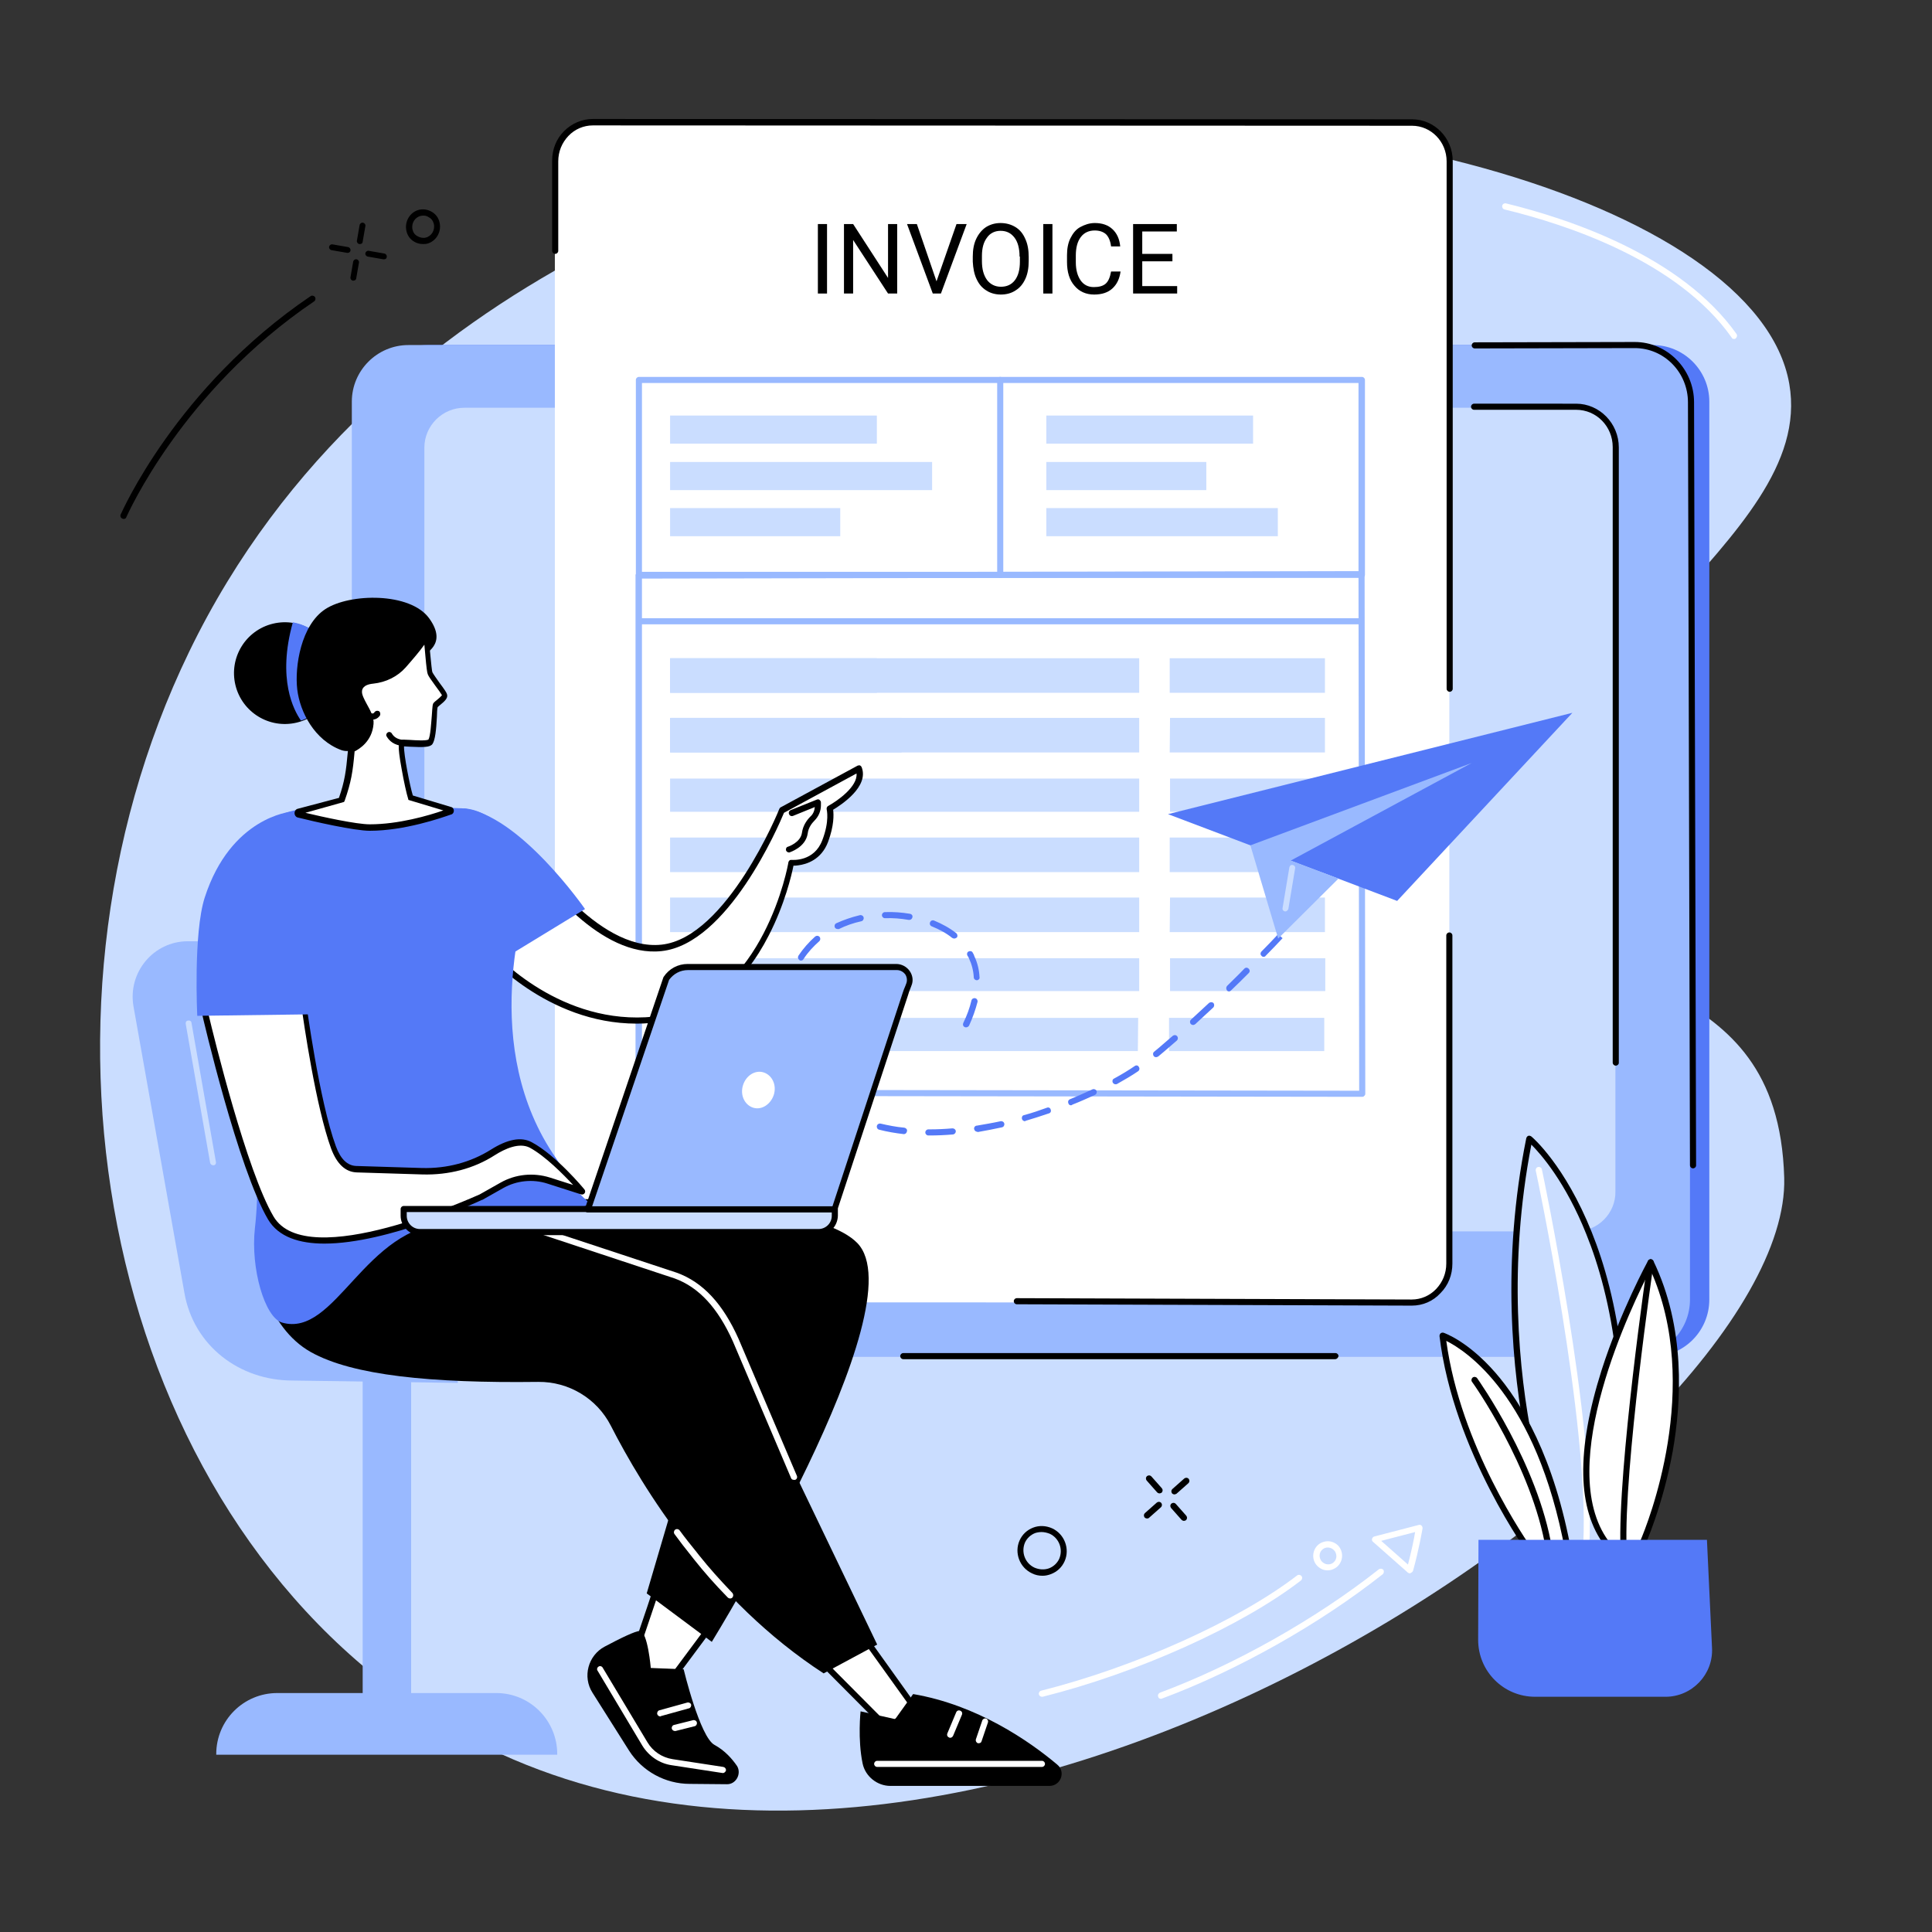 <?xml version="1.0" encoding="utf-8"?>
<!-- Generator: Adobe Illustrator 25.2.0, SVG Export Plug-In . SVG Version: 6.00 Build 0)  -->
<svg version="1.1" id="Layer_1" xmlns="http://www.w3.org/2000/svg" xmlns:xlink="http://www.w3.org/1999/xlink" x="0px" y="0px"
	 viewBox="0 0 570 570" style="enable-background:new 0 0 570 570;" xml:space="preserve">
<rect x="0" y="0" width="570" height="570" fill="#333333" stroke="none"/>
<style type="text/css">
	.st0{fill:#CADDFF;}
	.st1{fill:#5479F7;}
	.st2{fill:#99B9FF;}
	.st3{fill:#FFFFFF;}
</style>
<g id="Fill_out_an_invoice_1_">
	<path class="st0" d="M270.9,40.7c-33.6,5.6-159.4,36.5-215.1,151.6c-53,109.4-23.9,252.3,70.1,313.2
		c150.9,97.6,402.7-78.7,400.5-158c-1.8-64.2-62-49.1-68.5-89.3c-10.2-63.4,78.2-97.7,70-144.9C518.5,58.9,382.7,22.1,270.9,40.7z"
		/>
	<g>
		<g>
			<path class="st1" d="M487.6,400.2H126.2c-9.2,0-16.7-7.5-16.7-16.7V118.5c0-9.2,7.5-16.7,16.7-16.7h361.4
				c9.2,0,16.7,7.5,16.7,16.7v264.9C504.3,392.7,496.8,400.2,487.6,400.2z"/>
			<path class="st2" d="M481.9,400.2H120.5c-9.2,0-16.7-7.5-16.7-16.7V118.5c0-9.2,7.5-16.7,16.7-16.7h361.4
				c9.2,0,16.7,7.5,16.7,16.7v264.9C498.6,392.7,491.1,400.2,481.9,400.2z"/>
			<path class="st0" d="M464.8,363.3H137c-6.5,0-11.8-5.3-11.8-11.8V132.1c0-6.5,5.3-11.8,11.8-11.8h327.8c6.5,0,11.8,5.3,11.8,11.8
				v219.4C476.7,358,471.4,363.3,464.8,363.3z"/>
			<g>
				<path d="M393.9,401H266.5c-0.5,0-0.9-0.4-0.9-0.9c0-0.5,0.4-0.9,0.9-0.9h127.5c0.5,0,0.9,0.4,0.9,0.9
					C394.8,400.6,394.4,401,393.9,401z"/>
				<path d="M499.5,344.7c-0.5,0-0.9-0.4-0.9-0.9l-0.6-225.1c0-8.8-7-16-15.7-16l-47.2,0.1c0,0,0,0,0,0c-0.5,0-0.9-0.4-0.9-0.9
					s0.4-0.9,0.9-0.9l47.2-0.1c9.6,0,17.5,8,17.5,17.8l0.6,225.1C500.4,344.3,500,344.7,499.5,344.7
					C499.5,344.7,499.5,344.7,499.5,344.7z"/>
				<path d="M394.3,120.9H283.3c-0.5,0-0.9-0.4-0.9-0.9c0-0.5,0.4-0.9,0.9-0.9h110.9c0.5,0,0.9,0.4,0.9,0.9
					C395.2,120.5,394.8,120.9,394.3,120.9z"/>
				<path d="M283,363.9c-0.5,0-0.9-0.4-0.9-0.9c0-0.5,0.4-0.9,0.9-0.9l134.1-0.1c0,0,0,0,0,0c0.5,0,0.9,0.4,0.9,0.9
					c0,0.5-0.4,0.9-0.9,0.9L283,363.9C283,363.9,283,363.9,283,363.9z"/>
				<path d="M476.7,314.4c-0.5,0-0.9-0.4-0.9-0.9V131.9c0-6.1-4.8-11-10.8-11h-30.1c-0.5,0-0.9-0.4-0.9-0.9c0-0.5,0.4-0.9,0.9-0.9
					H465c6.9,0,12.6,5.8,12.6,12.9v181.6C477.6,314,477.2,314.4,476.7,314.4z"/>
			</g>
		</g>
		<g>
			<path class="st3" d="M416.5,384.3l-241.7-0.1c-6.2,0-11.1-5.1-11.1-11.4V48c0-6.3,5-11.4,11.1-11.4l241.7,0.1
				c6.2,0,11.1,5.1,11.1,11.4v324.8C427.7,379.2,422.7,384.3,416.5,384.3z"/>
			<path d="M416.5,385.2C416.5,385.2,416.5,385.2,416.5,385.2L300,384.8c-0.5,0-0.9-0.4-0.9-0.9c0-0.5,0.4-0.9,0.9-0.9l116.5,0.4
				c0,0,0,0,0,0c2.7,0,5.3-1.1,7.2-3.1c1.9-2,3-4.6,3-7.5v-96.8c0-0.5,0.4-0.9,0.9-0.9s0.9,0.4,0.9,0.9v96.8c0,3.3-1.2,6.4-3.5,8.7
				C422.8,383.9,419.8,385.2,416.5,385.2z"/>
			<path d="M427.7,204.1c-0.5,0-0.9-0.4-0.9-0.9V47.6c0-5.8-4.6-10.5-10.2-10.5l-241.7-0.1c0,0,0,0,0,0c-2.7,0-5.3,1.1-7.2,3.1
				c-1.9,2-3,4.6-3,7.5v26.4c0,0.5-0.4,0.9-0.9,0.9s-0.9-0.4-0.9-0.9V47.4c0-3.3,1.2-6.4,3.5-8.7c2.3-2.3,5.3-3.6,8.5-3.6
				c0,0,0,0,0,0l241.7,0.1c6.6,0,12,5.5,12,12.3v155.7C428.6,203.7,428.2,204.1,427.7,204.1z"/>
			<g>
				<g>
					<path d="M244,86.6h-2.7V66.1h2.7V86.6z"/>
					<path d="M264.7,86.6H262l-10.3-15.8v15.8h-2.7V66.1h2.7L262,82V66.1h2.7V86.6z"/>
					<path d="M276.3,83l5.9-16.9h3l-7.6,20.5h-2.4l-7.6-20.5h2.9L276.3,83z"/>
					<path d="M303.5,77c0,2-0.3,3.8-1,5.3c-0.7,1.5-1.6,2.6-2.9,3.4c-1.2,0.8-2.7,1.2-4.3,1.2c-1.6,0-3.1-0.4-4.3-1.2
						c-1.3-0.8-2.2-1.9-2.9-3.4c-0.7-1.5-1-3.2-1.1-5.1v-1.5c0-2,0.3-3.7,1-5.2c0.7-1.5,1.7-2.7,2.9-3.5c1.3-0.8,2.7-1.2,4.3-1.2
						c1.6,0,3.1,0.4,4.4,1.2c1.3,0.8,2.2,1.9,2.9,3.5c0.7,1.5,1,3.3,1,5.3V77z M300.8,75.7c0-2.4-0.5-4.3-1.5-5.6
						c-1-1.3-2.3-2-4.1-2c-1.7,0-3.1,0.7-4,2c-1,1.3-1.5,3.1-1.5,5.4V77c0,2.4,0.5,4.2,1.5,5.6c1,1.3,2.4,2,4.1,2
						c1.7,0,3.1-0.6,4.1-1.9c1-1.3,1.5-3.1,1.5-5.5V75.7z"/>
					<path d="M310.5,86.6h-2.7V66.1h2.7V86.6z"/>
					<path d="M330.6,80.1c-0.3,2.2-1.1,3.8-2.4,5c-1.3,1.2-3.1,1.8-5.4,1.8c-2.4,0-4.4-0.9-5.8-2.6c-1.5-1.7-2.2-4.1-2.2-7v-2
						c0-1.9,0.3-3.6,1-5c0.7-1.4,1.6-2.6,2.9-3.3s2.7-1.2,4.3-1.2c2.2,0,3.9,0.6,5.2,1.8c1.3,1.2,2.1,2.9,2.3,5.1h-2.7
						c-0.2-1.6-0.7-2.8-1.5-3.6c-0.8-0.7-1.9-1.1-3.3-1.1c-1.7,0-3.1,0.6-4.1,1.9c-1,1.3-1.5,3.1-1.5,5.5v2c0,2.2,0.5,4,1.4,5.3
						c0.9,1.3,2.2,2,3.9,2c1.5,0,2.7-0.3,3.5-1c0.8-0.7,1.3-1.9,1.6-3.6H330.6z"/>
					<path d="M345.9,77.1H337v7.3h10.3v2.2h-13V66.1h12.9v2.2H337v6.6h8.9V77.1z"/>
				</g>
			</g>
			<g>
				<rect x="197.7" y="194.2" class="st0" width="61" height="10.2"/>
				<rect x="197.7" y="211.8" class="st0" width="68.3" height="10.2"/>
			</g>
			<g>
				<g>
					<g>
						<path class="st2" d="M401.9,323.6C401.9,323.6,401.9,323.6,401.9,323.6l-213.5-0.3c-0.5,0-0.9-0.4-0.9-0.9V169.8
							c0-0.5,0.4-0.9,0.9-0.9l213.3-0.4c0,0,0,0,0,0c0.2,0,0.5,0.1,0.6,0.3c0.2,0.2,0.3,0.4,0.3,0.6l0.2,153.3
							c0,0.2-0.1,0.5-0.3,0.6C402.4,323.5,402.1,323.6,401.9,323.6z M189.3,321.5l211.7,0.3l-0.2-151.5l-211.4,0.4V321.5z"/>
						<path class="st2" d="M401,184.2H189.1c-0.5,0-0.9-0.4-0.9-0.9c0-0.5,0.4-0.9,0.9-0.9H401c0.5,0,0.9,0.4,0.9,0.9
							C401.9,183.8,401.5,184.2,401,184.2z"/>
					</g>
					<g>
						<rect x="197.7" y="194.2" class="st0" width="138.4" height="10.2"/>
						<rect x="345.1" y="194.2" class="st0" width="45.8" height="10.2"/>
					</g>
					<g>
						<polygon class="st0" points="336.1,222 197.7,222 197.7,211.8 336.1,211.8 						"/>
						<polygon class="st0" points="390.9,222 345.1,222 345.2,211.8 390.9,211.8 						"/>
					</g>
					<g>
						<polygon class="st0" points="336.1,239.5 197.7,239.5 197.7,229.7 336.1,229.7 						"/>
						<polygon class="st0" points="391,239.5 345.2,239.5 345.2,229.7 391,229.7 						"/>
					</g>
					<g>
						<rect x="197.7" y="247.1" class="st0" width="138.4" height="10.2"/>
						<rect x="345.1" y="247.1" class="st0" width="45.8" height="10.2"/>
					</g>
					<g>
						<polygon class="st0" points="336.1,275 197.7,275 197.7,264.8 336.1,264.8 						"/>
						<polygon class="st0" points="390.9,275 345.1,275 345.2,264.8 390.9,264.8 						"/>
					</g>
					<g>
						<polygon class="st0" points="336.1,292.4 197.7,292.4 197.7,282.7 336.1,282.7 						"/>
						<polygon class="st0" points="391,292.4 345.2,292.4 345.2,282.7 391,282.7 						"/>
					</g>
					<g>
						<polygon class="st0" points="335.7,310.1 197.4,310.1 197.4,300.3 335.8,300.3 						"/>
						<polygon class="st0" points="390.7,310.1 344.9,310.1 344.9,300.3 390.7,300.3 						"/>
					</g>
				</g>
				<g>
					<g>
						<path class="st2" d="M401.8,170.5H188.5c-0.5,0-0.9-0.4-0.9-0.9v-57.5c0-0.5,0.4-0.9,0.9-0.9h213.3c0.5,0,0.9,0.4,0.9,0.9
							v57.5C402.7,170.1,402.3,170.5,401.8,170.5z M189.4,168.7h211.4v-55.7H189.4V168.7z"/>
						<path class="st2" d="M295.1,170.5c-0.5,0-0.9-0.4-0.9-0.9v-57.5c0-0.5,0.4-0.9,0.9-0.9s0.9,0.4,0.9,0.9v57.5
							C296,170.1,295.6,170.5,295.1,170.5z"/>
					</g>
					<g>
						<rect x="197.7" y="122.6" class="st0" width="61" height="8.3"/>
						<rect x="197.7" y="136.3" class="st0" width="77.3" height="8.3"/>
						<rect x="197.7" y="149.9" class="st0" width="50.2" height="8.3"/>
					</g>
					<g>
						<rect x="308.7" y="122.6" class="st0" width="61" height="8.3"/>
						<rect x="308.7" y="136.3" class="st0" width="47.2" height="8.3"/>
						<rect x="308.7" y="149.9" class="st0" width="68.3" height="8.3"/>
					</g>
				</g>
			</g>
		</g>
	</g>
	<g>
		<path class="st1" d="M274.3,335l-0.4,0c-0.5,0-0.9-0.4-0.9-0.9c0-0.5,0.4-0.9,0.9-0.9c0,0,0,0,0,0l0.4,0c2.2,0,4.4-0.1,6.7-0.3
			c0.5,0,0.9,0.3,1,0.8c0,0.5-0.3,0.9-0.8,1C278.8,334.9,276.5,335,274.3,335z M266.7,334.6c0,0-0.1,0-0.1,0
			c-2.5-0.3-4.9-0.7-7.2-1.3c-0.5-0.1-0.8-0.6-0.7-1.1c0.1-0.5,0.6-0.8,1.1-0.7c2.2,0.5,4.6,1,7,1.2c0.5,0.1,0.9,0.5,0.8,1
			C267.5,334.3,267.1,334.6,266.7,334.6z M288.3,333.9c-0.4,0-0.8-0.3-0.9-0.8c-0.1-0.5,0.3-1,0.8-1c2.3-0.4,4.7-0.8,7-1.3
			c0.5-0.1,1,0.2,1.1,0.7c0.1,0.5-0.2,1-0.7,1.1c-2.4,0.5-4.8,1-7.2,1.4C288.4,333.9,288.3,333.9,288.3,333.9z M252.7,331.1
			c-0.1,0-0.2,0-0.4-0.1c-2.3-1-4.5-2.2-6.5-3.5c-0.4-0.3-0.5-0.8-0.2-1.3c0.3-0.4,0.8-0.5,1.3-0.2c1.9,1.3,4,2.4,6.2,3.4
			c0.5,0.2,0.7,0.7,0.5,1.2C253.4,330.9,253.1,331.1,252.7,331.1z M302.4,330.8c-0.4,0-0.8-0.3-0.9-0.7c-0.1-0.5,0.1-1,0.6-1.1
			c2.3-0.6,4.6-1.4,6.8-2.2c0.5-0.2,1,0.1,1.1,0.6c0.2,0.5-0.1,1-0.6,1.1c-2.3,0.8-4.6,1.5-6.9,2.2
			C302.5,330.8,302.5,330.8,302.4,330.8z M316,326.1c-0.4,0-0.7-0.2-0.8-0.6c-0.2-0.5,0-1,0.5-1.2c2.2-0.9,4.4-1.9,6.6-2.9
			c0.4-0.2,1,0,1.2,0.4c0.2,0.5,0,1-0.4,1.2c-2.2,1-4.4,2-6.7,2.9C316.3,326,316.1,326.1,316,326.1z M240.9,323
			c-0.2,0-0.5-0.1-0.6-0.3c-1.7-1.8-3.3-3.7-4.6-5.7c-0.3-0.4-0.2-1,0.3-1.3c0.4-0.3,1-0.2,1.3,0.3c1.3,1.9,2.8,3.8,4.4,5.5
			c0.3,0.4,0.3,0.9,0,1.3C241.4,322.9,241.1,323,240.9,323z M329.1,319.9c-0.3,0-0.6-0.2-0.8-0.5c-0.2-0.4-0.1-1,0.4-1.2
			c2.2-1.2,4.2-2.4,6.1-3.7c0.4-0.3,1-0.2,1.2,0.3c0.3,0.4,0.2,1-0.3,1.3c-1.9,1.3-4,2.5-6.3,3.8
			C329.4,319.8,329.2,319.9,329.1,319.9z M341.1,311.9c-0.3,0-0.5-0.1-0.7-0.3c-0.3-0.4-0.3-1,0.1-1.3c0.5-0.4,2.3-1.9,5.5-4.7
			c0.4-0.3,0.9-0.3,1.3,0.1c0.3,0.4,0.3,0.9-0.1,1.3c-3.2,2.8-5,4.3-5.5,4.7C341.5,311.8,341.3,311.9,341.1,311.9z M233,311
			c-0.4,0-0.7-0.2-0.8-0.6c-0.9-2.4-1.6-4.8-1.9-7.2c-0.1-0.5,0.3-0.9,0.8-1c0.5-0.1,0.9,0.3,1,0.8c0.3,2.3,0.9,4.5,1.8,6.8
			c0.2,0.5,0,1-0.5,1.2C233.2,311,233.1,311,233,311z M285,303.1c-0.1,0-0.3,0-0.4-0.1c-0.5-0.2-0.6-0.8-0.4-1.2
			c1.1-2.2,1.9-4.5,2.4-6.6c0.1-0.5,0.6-0.8,1.1-0.7c0.5,0.1,0.8,0.6,0.7,1.1c-0.6,2.3-1.4,4.6-2.5,7
			C285.7,302.9,285.4,303.1,285,303.1z M352,302.4c-0.2,0-0.5-0.1-0.7-0.3c-0.3-0.4-0.3-0.9,0.1-1.3c1.7-1.6,3.5-3.2,5.3-4.9
			c0.4-0.3,0.9-0.3,1.3,0c0.3,0.4,0.3,0.9,0,1.3c-1.8,1.7-3.6,3.3-5.3,4.9C352.5,302.3,352.2,302.4,352,302.4z M231.2,296.8
			c0,0-0.1,0-0.1,0c-0.5-0.1-0.8-0.5-0.8-1c0.4-2.5,1-4.9,1.8-7.2c0.2-0.5,0.7-0.7,1.2-0.5c0.5,0.2,0.7,0.7,0.5,1.2
			c-0.8,2.2-1.4,4.5-1.8,6.8C232.1,296.5,231.7,296.8,231.2,296.8z M362.6,292.5c-0.2,0-0.5-0.1-0.6-0.3c-0.3-0.4-0.3-0.9,0-1.3
			c1.7-1.7,3.5-3.4,5.1-5.1c0.4-0.4,0.9-0.4,1.3,0c0.4,0.4,0.4,0.9,0,1.3c-1.7,1.7-3.4,3.4-5.2,5.1
			C363,292.4,362.8,292.5,362.6,292.5z M288.2,289.2c-0.5,0-0.9-0.4-0.9-0.8c-0.1-2-0.6-3.9-1.4-5.6c-0.1-0.3-0.3-0.6-0.5-0.9
			c-0.2-0.4-0.1-1,0.4-1.2c0.4-0.2,1-0.1,1.2,0.4c0.2,0.3,0.4,0.7,0.5,1.1c0.9,1.9,1.4,4,1.5,6.2
			C289.1,288.7,288.7,289.2,288.2,289.2C288.2,289.2,288.2,289.2,288.2,289.2z M236.3,283.4c-0.2,0-0.3,0-0.5-0.2
			c-0.4-0.3-0.5-0.8-0.2-1.3c1.4-2.1,3.1-4,4.9-5.6c0.4-0.3,0.9-0.3,1.3,0.1c0.3,0.4,0.3,0.9-0.1,1.3c-1.7,1.5-3.3,3.2-4.6,5.2
			C236.9,283.3,236.6,283.4,236.3,283.4z M372.8,282.3c-0.2,0-0.5-0.1-0.6-0.3c-0.4-0.3-0.4-0.9,0-1.3c1.7-1.7,3.3-3.4,4.9-5.1
			l1.3,1.2c-1.6,1.7-3.3,3.5-5,5.2C373.3,282.2,373,282.3,372.8,282.3z M281.5,276.9c-0.2,0-0.4-0.1-0.6-0.2c-1.7-1.4-3.8-2.5-6-3.4
			c-0.5-0.2-0.7-0.7-0.5-1.2c0.2-0.5,0.7-0.7,1.2-0.5c2.4,1,4.6,2.2,6.5,3.7c0.4,0.3,0.5,0.9,0.2,1.3
			C282,276.8,281.8,276.9,281.5,276.9z M247.1,274.1c-0.3,0-0.7-0.2-0.8-0.5c-0.2-0.5,0-1,0.4-1.2c2.2-1,4.5-1.8,7-2.4
			c0.5-0.1,1,0.2,1.1,0.7c0.1,0.5-0.2,1-0.7,1.1c-2.3,0.5-4.6,1.3-6.6,2.3C247.4,274.1,247.3,274.1,247.1,274.1z M268.3,271.4
			c0,0-0.1,0-0.2,0c-2.3-0.4-4.7-0.6-7-0.5c-0.5,0-0.9-0.4-0.9-0.9c0-0.5,0.4-0.9,0.9-0.9c2.5-0.1,5,0.1,7.4,0.5
			c0.5,0.1,0.8,0.5,0.7,1C269.1,271.1,268.7,271.4,268.3,271.4z"/>
		<g>
			<polygon class="st1" points="344.6,240.2 412.2,265.8 463.9,210.3 			"/>
			<polygon class="st2" points="377.1,276.9 368.9,249.4 434.2,225.1 380.8,253.9 394.9,259.2 			"/>
			<path class="st0" d="M379.2,268.9c0,0-0.1,0-0.1,0c-0.5-0.1-0.8-0.5-0.7-1l2-12c0.1-0.5,0.5-0.8,1-0.7c0.5,0.1,0.8,0.5,0.7,1
				l-2,12C379.9,268.6,379.6,268.9,379.2,268.9z"/>
		</g>
	</g>
	<g>
		<g>
			<g>
				<path class="st0" d="M461.9,461.3c0,0-24.9-54.6-10.6-125.4c0,0,38.6,32.3,24.7,125.4H461.9z"/>
				<path d="M475.9,462.2h-14.1c-0.4,0-0.7-0.2-0.8-0.5c-0.1-0.1-6.3-14-10.7-36.3c-4.1-20.6-7.4-52.9,0-89.6
					c0.1-0.3,0.3-0.6,0.6-0.7c0.3-0.1,0.6,0,0.9,0.2c0.4,0.3,9.9,8.5,17.8,28.2c7.3,18.1,14.4,49.8,7.2,98
					C476.8,461.9,476.4,462.2,475.9,462.2z M462.5,460.4h12.7c7-47.4,0-78.5-7.2-96.3c-6.1-15.3-13.4-23.6-16.2-26.4
					c-6.9,35.7-3.7,67.1,0.3,87.2C456,444.6,461.3,457.7,462.5,460.4z"/>
			</g>
			<path class="st3" d="M468,456.5C467.9,456.5,467.9,456.5,468,456.5c-0.5,0-0.9-0.5-0.9-1c1.9-34.9-13.8-109.4-14-110.1
				c-0.1-0.5,0.2-1,0.7-1.1c0.5-0.1,1,0.2,1.1,0.7c0.2,0.8,15.9,75.5,14,110.6C468.8,456.1,468.4,456.5,468,456.5z"/>
		</g>
		<g>
			<g>
				<path class="st3" d="M486.9,372.5c0,0-32.1,58-12.8,83.1h10.3C484.5,455.6,505.1,410.3,486.9,372.5z"/>
				<path d="M484.5,456.5h-10.3c-0.3,0-0.5-0.1-0.7-0.4c-8.2-10.7-8.5-28.1-1-51.8c5.6-17.5,13.6-32.1,13.7-32.3
					c0.2-0.3,0.5-0.5,0.8-0.5c0.3,0,0.6,0.2,0.8,0.5c9.5,19.7,8.3,41.5,5.7,56.2c-2.9,16-8.1,27.5-8.1,27.6
					C485.1,456.3,484.8,456.5,484.5,456.5z M474.6,454.7h9.3c2.2-5.1,18.5-45.7,3-80.1C482,384,458.2,432.5,474.6,454.7z"/>
			</g>
			<path d="M479,458c-0.5,0-0.9-0.4-0.9-0.9c-0.9-23.9,7.9-84.2,8-84.8c0.1-0.5,0.5-0.8,1-0.8c0.5,0.1,0.8,0.5,0.8,1
				c-0.1,0.6-8.9,60.7-8,84.4C479.9,457.6,479.5,458,479,458C479,458,479,458,479,458z"/>
		</g>
		<g>
			<g>
				<path class="st3" d="M425.7,394.2c0,0,27.3,9.3,37.2,64.5h-10.8C452.1,458.7,429.7,428.4,425.7,394.2z"/>
				<path d="M462.9,459.6h-10.8c-0.3,0-0.6-0.1-0.7-0.4c-0.2-0.3-22.6-30.9-26.7-65c0-0.3,0.1-0.6,0.3-0.8c0.2-0.2,0.6-0.3,0.9-0.2
					c0.3,0.1,7.2,2.5,15.3,11.8c7.4,8.5,17.4,24.7,22.5,53.4c0,0.3,0,0.5-0.2,0.7C463.4,459.5,463.2,459.6,462.9,459.6z
					 M452.6,457.8h9.2c-8.5-46.1-29.5-59.4-35.1-62.2C430.9,426.6,450.1,454.3,452.6,457.8z"/>
			</g>
			<path d="M457,458c-0.4,0-0.8-0.3-0.9-0.8c-4.1-24.6-21.6-49.3-21.8-49.5c-0.3-0.4-0.2-1,0.2-1.3c0.4-0.3,1-0.2,1.3,0.2
				c0.2,0.3,18,25.3,22.1,50.3c0.1,0.5-0.3,1-0.7,1C457.1,458,457.1,458,457,458z"/>
		</g>
		<path class="st1" d="M436.2,454.3h67.4l1.5,31.9c0.4,7.8-5.9,14.4-13.7,14.4h-38.5c-9.3,0-16.8-7.5-16.8-16.8L436.2,454.3z"/>
	</g>
	<g>
		<g>
			<path class="st2" d="M135.1,408l-48.8-0.7c-15.7,0-29.2-10.3-31.9-25.9L39.4,297c-1.8-10.1,5.9-19.3,16-19.3h56.7L135.1,408z"/>
			<polygon class="st2" points="121.3,516.6 107,516.6 107,407.2 121.3,407.7 			"/>
			<path class="st2" d="M146.4,499.5H81.8c-9.9,0-18,8-18,18v0.2h100.6v-0.2C164.4,507.6,156.4,499.5,146.4,499.5z"/>
			<path class="st0" d="M62.9,343.8c-0.4,0-0.8-0.3-0.9-0.7l-7.2-41c-0.1-0.5,0.2-1,0.7-1c0.5-0.1,1,0.2,1,0.7l7.2,41
				c0.1,0.5-0.2,1-0.7,1C63,343.8,63,343.8,62.9,343.8z"/>
		</g>
		<g>
			<g>
				<g>
					<g>
						<g>
							<path class="st3" d="M184.7,493.7c1.4-1.5,9.8-27.4,9.8-27.4l16.5,11.7l-18,24.2L184.7,493.7z"/>
							<path d="M192.9,503.2c-0.2,0-0.5-0.1-0.7-0.3l-8.2-8.6c-0.3-0.3-0.3-0.9,0-1.2c1.1-1.3,6.4-17.3,9.6-27
								c0.1-0.3,0.3-0.5,0.6-0.6c0.3-0.1,0.6,0,0.8,0.1l16.5,11.7c0.2,0.1,0.3,0.4,0.4,0.6c0,0.2,0,0.5-0.2,0.7l-18,24.2
								C193.5,503.1,193.2,503.2,192.9,503.2C192.9,503.2,192.9,503.2,192.9,503.2z M185.8,493.6l7,7.4l16.8-22.6L195,467.8
								C192.8,474.3,187.8,489.8,185.8,493.6z"/>
						</g>
						<g>
							<path d="M214.4,526.4l-10.9-0.1c-7.2,0-14-3.7-17.9-9.8l-10.8-17.1c-3-4.7-1.3-11,3.6-13.6c4.5-2.4,9.2-4.7,10.4-4.6
								c2.3,0.2,3.2,10.9,3.2,10.9l9.7,0.4c0,0,4.8,20,9.1,22.3c3.1,1.7,5.2,4.1,6.7,6.3C218.8,523.4,217.1,526.5,214.4,526.4z"/>
							<path class="st3" d="M213.3,523.1c0,0-0.1,0-0.1,0l-15-2.3c-3.6-0.5-6.8-2.7-8.7-5.8l-13.2-22.1c-0.3-0.4-0.1-1,0.3-1.2
								c0.4-0.3,1-0.1,1.2,0.3L191,514c1.6,2.7,4.3,4.5,7.4,5l15,2.3c0.5,0.1,0.8,0.5,0.8,1C214.1,522.7,213.7,523.1,213.3,523.1z"
								/>
							<path class="st3" d="M194.8,506.4c-0.4,0-0.8-0.3-0.9-0.7c-0.1-0.5,0.2-1,0.6-1.1l8.3-2.3c0.5-0.1,1,0.2,1.1,0.6
								c0.1,0.5-0.2,1-0.6,1.1l-8.3,2.3C194.9,506.4,194.9,506.4,194.8,506.4z"/>
							<path class="st3" d="M199.1,510.7c-0.4,0-0.8-0.3-0.9-0.7c-0.1-0.5,0.2-1,0.7-1.1l5.6-1.4c0.5-0.1,1,0.2,1.1,0.7
								c0.1,0.5-0.2,1-0.7,1.1l-5.6,1.4C199.3,510.7,199.2,510.7,199.1,510.7z"/>
						</g>
					</g>
					<g>
						<g>
							<polygon class="st3" points="240.8,488.7 261.8,509.8 270.1,504.2 252.5,479.7 							"/>
							<path d="M261.8,510.7c-0.2,0-0.5-0.1-0.6-0.3l-21-21.1c-0.2-0.2-0.3-0.4-0.3-0.7c0-0.3,0.1-0.5,0.3-0.7l11.6-9.1
								c0.2-0.2,0.4-0.2,0.7-0.2c0.2,0,0.5,0.2,0.6,0.4l17.6,24.6c0.1,0.2,0.2,0.4,0.2,0.7c0,0.2-0.2,0.5-0.4,0.6l-8.2,5.6
								C262.2,510.7,262,510.7,261.8,510.7z M242.2,488.8l19.7,19.8l6.9-4.7l-16.5-23L242.2,488.8z"/>
						</g>
						<g>
							<path d="M253.9,504.9c0,0-0.9,8.2,0.6,15.4c0.8,3.8,4.3,6.6,8.2,6.6h46.9c3.4,0,4.9-4.2,2.3-6.3c-8.3-7-23.7-17.6-42.5-20.8
								l-5.3,7.4L253.9,504.9z"/>
							<path class="st3" d="M307.4,521.3h-48.6c-0.5,0-0.9-0.4-0.9-0.9s0.4-0.9,0.9-0.9h48.6c0.5,0,0.9,0.4,0.9,0.9
								S307.9,521.3,307.4,521.3z"/>
							<path class="st3" d="M280.3,512.7c-0.1,0-0.2,0-0.3-0.1c-0.5-0.2-0.7-0.7-0.5-1.2l2.6-6.2c0.2-0.5,0.7-0.7,1.2-0.5
								c0.5,0.2,0.7,0.7,0.5,1.2l-2.6,6.2C281,512.5,280.7,512.7,280.3,512.7z"/>
							<path class="st3" d="M288.8,514.3c-0.1,0-0.2,0-0.3,0c-0.5-0.2-0.7-0.7-0.6-1.1l1.9-5.6c0.2-0.5,0.7-0.7,1.1-0.6
								c0.5,0.2,0.7,0.7,0.6,1.1l-1.9,5.6C289.5,514.1,289.2,514.3,288.8,514.3z"/>
						</g>
					</g>
					<g>
						<path d="M139.7,354.4c0,0,96.4-4.8,113.2,12.3c18.2,18.6-42.9,117.7-42.9,117.7l-19.2-14.3l20.1-68.3l-80.7-22.9L139.7,354.4z
							"/>
						<g>
							<path d="M91.7,398.9c12.3,6.9,35.4,9.2,67.1,8.8c9-0.1,17.3,4.9,21.4,12.9c9.4,18.4,29.7,51.6,62.8,73.1l15.8-8.5l-42.5-88.5
								c-3.7-8.3-8.5-17.1-17-20.3L117,349.1c0,0-22.4-9-34.6,13.1c-2.2,4-4.3-3.1-5.2,0.1C73.9,373.3,78.9,391.7,91.7,398.9z"/>
							<path class="st3" d="M234.2,436.6c-0.4,0-0.7-0.2-0.8-0.5l-17.2-40.4c-4.4-9.8-10-15.9-17.1-18.5l-41.7-13.8
								c-0.5-0.2-0.7-0.7-0.6-1.1c0.2-0.5,0.7-0.7,1.1-0.6l41.8,13.8c7.7,2.8,13.6,9.2,18.2,19.5l17.2,40.4c0.2,0.5,0,1-0.5,1.2
								C234.4,436.6,234.3,436.6,234.2,436.6z"/>
							<path class="st3" d="M215.4,471.6c-0.2,0-0.5-0.1-0.7-0.3c-4-4.1-6.8-7.3-10-11.3l-0.7-0.9c-1.7-2.1-3.4-4.3-5-6.5
								c-0.3-0.4-0.2-1,0.2-1.3c0.4-0.3,1-0.2,1.3,0.2c1.6,2.2,3.3,4.3,5,6.4l0.7,0.9c3.2,4,6,7.1,9.9,11.2c0.3,0.4,0.3,0.9,0,1.3
								C215.9,471.5,215.7,471.6,215.4,471.6z"/>
						</g>
					</g>
				</g>
				<g>
					<g>
						<g>
							<path class="st3" d="M253.5,226.7L230.8,239c0,0-15.5,38.4-35.5,40.6c-20,2.2-39.1-27.3-39.1-27.3l-12.2,28.3
								c0,0,20.9,24.8,51.8,20c30.8-4.8,37.8-46,37.8-46c0,0,7.3,0.7,10.1-6.4c2.3-6.1,1.4-9.6,1.4-9.6S255.9,232.6,253.5,226.7z"/>
							<path d="M187.8,302c-26.6,0-44.4-20.7-44.6-20.9c-0.2-0.3-0.3-0.6-0.1-0.9l12.2-28.3c0.1-0.3,0.4-0.5,0.8-0.5
								c0.3,0,0.7,0.1,0.8,0.4c0.2,0.3,19.1,29,38.3,26.9c19.2-2.1,34.6-39.6,34.7-40c0.1-0.2,0.2-0.4,0.4-0.5l22.7-12.3
								c0.2-0.1,0.5-0.1,0.7-0.1c0.2,0.1,0.4,0.3,0.5,0.5c2.3,5.8-6.1,11.2-8.4,12.6c0.2,1.4,0.3,4.7-1.5,9.5
								c-2,5.3-6.4,6.6-8.8,6.9c-0.6,0.1-1,0.1-1.4,0.1c-0.5,2.6-2.6,11.5-7.3,20.6c-7.4,14.5-18.2,23.2-31.1,25.3
								C193.1,301.8,190.4,302,187.8,302z M145,280.3c2.9,3.2,22.8,23.6,50.6,19.3c29.8-4.7,37-44.8,37-45.2
								c0.1-0.4,0.4-0.7,0.7-0.7c0.1,0,0.2,0,0.3,0c0.4,0,6.6,0.5,9-5.8c2.2-5.7,1.3-9,1.3-9.1c-0.1-0.4,0.1-0.8,0.4-1
								c2.6-1.4,8.8-5.7,8.4-9.6l-21.4,11.6c-1.6,3.9-16.6,38.7-36.1,40.8c-18,2-34.9-20.4-39-26.4L145,280.3z"/>
						</g>
						<path d="M232.8,251.5c-0.4,0-0.7-0.2-0.9-0.6c-0.1-0.5,0.1-1,0.6-1.1c0,0,3.7-1.2,4.1-4.1c0.3-2.2,1.5-3.8,2.5-4.8
							c0.8-0.7,1.2-1.7,1.3-2.8l-6.4,2.6c-0.5,0.2-1,0-1.2-0.5c-0.2-0.5,0-1,0.5-1.2l7.7-3.1c0.3-0.1,0.6-0.1,0.8,0.1
							c0.2,0.2,0.4,0.4,0.4,0.7v0.9c0,1.7-0.7,3.3-1.9,4.5c-0.8,0.8-1.8,2.1-2,3.8c-0.6,4.1-5.2,5.5-5.4,5.6
							C233,251.5,232.9,251.5,232.8,251.5z"/>
					</g>
					<g>
						<path class="st1" d="M86,239.3c10-2.4,14.4-2.1,50.7-0.8c8.9,0.3,19.5,11.5,20.5,20.3c-2.8,8.5-15.9,50.3,6.9,83
							c3.2,4.6,4,8.4,10.1,13.3c-3.4,2.7-14.4-0.5-21.4,1.6c-11.7,3.5-10.8,3.9-20.3,4.2c-25,0.7-33.4,33.9-49.3,29.3
							c-5.1-1.5-9.3-16-8-27.8c1.2-10.5,0.8-21.8-0.7-34.2c-4.1-33.7-9.9-48.3-4-65.9C72.4,256.7,74.2,242.1,86,239.3z"/>
						<path class="st1" d="M172.6,268.2c0,0-19.4-28-35.9-29.7l5.9,48L172.6,268.2z"/>
					</g>
					<g>
						<path class="st3" d="M60.4,298.4c0,0,10.7,46,19.5,61c10.5,17.9,61.9-6.2,61.9-6.2l6.2-3.5c4.2-2.4,9.2-2.9,13.8-1.4l10,3.2
							c0,0-8.3-9.9-15.3-13.7c-3.3-1.8-7.6-0.1-11.2,2.2c-6.2,3.9-13.5,5.8-20.8,5.6l-19.4-0.6c-3.6-0.1-5.5-3.1-6.8-6.4
							c-5-13.5-8.9-42.9-8.9-42.9L60.4,298.4z"/>
						<path d="M95.7,366.9c-7.3,0-13.5-1.9-16.6-7.1c-8.8-14.9-19.2-59.3-19.6-61.2c-0.1-0.3,0-0.5,0.1-0.7c0.2-0.2,0.4-0.3,0.6-0.4
							l29.1-2.8c0.5,0,0.9,0.3,1,0.8c0,0.3,3.9,29.4,8.8,42.7c1.4,3.8,3.4,5.7,6,5.8l19.4,0.6c7.4,0.2,14.4-1.7,20.3-5.4
							c4.9-3.1,9-3.9,12.1-2.2c7.1,3.8,15.2,13.5,15.5,13.9c0.3,0.3,0.3,0.8,0.1,1.1c-0.2,0.3-0.6,0.5-1,0.4l-10-3.2
							c-4.3-1.4-9.1-0.9-13,1.3l-6.2,3.5c0,0,0,0-0.1,0C140.7,354.7,114.4,366.9,95.7,366.9z M61.5,299.2
							c1.6,6.8,11.3,46.3,19.2,59.7c9.9,16.8,59.3-5.9,60.8-6.5l6.2-3.5c4.4-2.5,9.7-3,14.5-1.5l6.9,2.2c-2.9-3.1-8.2-8.5-12.8-11
							c-3.1-1.6-7.3,0.3-10.3,2.2c-6.2,4-13.6,5.9-21.3,5.7l-19.4-0.6c-3.4-0.1-5.9-2.5-7.6-7c-4.5-12.3-8.1-37.2-8.8-42.3
							L61.5,299.2z"/>
					</g>
					<path class="st1" d="M58.2,299.7c0,0-1.2-24.3,2.2-34.9c7.7-23.8,25.4-25.3,25.4-25.3l10.5,59.7L58.2,299.7z"/>
				</g>
				<g>
					<g>
						<g>
							<ellipse transform="matrix(0.973 -0.233 0.233 0.973 -43.937 25.027)" cx="84" cy="198.5" rx="15" ry="15"/>
							<g>
								<path class="st1" d="M98.9,197.6c0.4,6.9-3.9,12.9-10.1,15c-2.1-3-7.1-12.2-2.4-29C93.2,184.8,98.5,190.5,98.9,197.6z"/>
							</g>
						</g>
						<path d="M124.1,194c1.3-1.2,8.1-3.9,2.5-11.6c-5.6-7.7-23.4-7.4-30.6-2.7c-7.2,4.7-9.1,17-8.3,23.7c0.8,6.7,5.1,15,13,17.9
							C110.1,224.6,120.6,197.2,124.1,194z"/>
					</g>
					<g>
						<g>
							<path class="st3" d="M125.5,188.2c0.5-0.7,1,9.5,1.5,10.5c0.4,1,4.1,5.6,4.3,6.4c0.2,0.8-2.3,2.5-2.7,3
								c-0.5,0.5-0.3,9-1.5,10.8c-0.8,1.1-8,0.1-8.4,0.4c-0.9,0.7,1.8,14,2.6,16.1l11.8,3.5c0.2,0.1,0.3,0.4,0,0.5
								c-2.9,1.1-13.6,4.8-23.9,4.8c-4.5,0-16.6-2.8-21-3.9c-0.4-0.1-0.4-0.7,0-0.9l12.5-3.3c1.9-5.3,2.3-8.5,2.9-14.1
								c0-0.5,0.1-0.8,0.1-0.8s5.2-1.8,5.6-7.5c0.3-3.4-3.7-7.1-3.4-9.7c0.2-2.1,2.2-2.9,4.1-3.1c3.4-0.4,6.7-1.9,9-4.5
								C121,194.1,123.5,191.1,125.5,188.2z"/>
							<path d="M109.1,245.1c-4.6,0-16.4-2.7-21.2-3.9c-0.6-0.1-1-0.7-1-1.3c0-0.6,0.4-1.2,1-1.3l12.1-3.2c1.7-4.9,2.1-7.9,2.6-13.4
								c0-0.5,0.1-0.8,0.1-0.8l0-0.6l0.6-0.2c0.2-0.1,4.6-1.7,5-6.7c0.1-1.5-0.8-3.3-1.8-4.9c-0.9-1.7-1.8-3.3-1.7-4.8
								c0.2-1.6,1.2-3.5,4.9-3.9c3.3-0.4,6.3-1.9,8.4-4.2c2.7-3,4.9-5.7,6.5-8.1c0.2-0.3,0.6-0.5,1-0.4c0.8,0.2,0.9,0.6,1.4,6.2
								c0.2,1.9,0.4,4.4,0.6,4.8c0.2,0.4,1.3,2,2.1,3.1c1.5,2,2.1,2.9,2.2,3.4c0.3,1.1-0.7,2-2.3,3.3c-0.2,0.2-0.4,0.3-0.5,0.5
								c-0.1,0.4-0.2,1.7-0.2,2.8c-0.2,3.8-0.5,6.8-1.3,8c-0.7,1-2.6,1-6.9,0.8c-0.5,0-1.1-0.1-1.5-0.1c-0.1,2.3,1.7,11.6,2.6,14.5
								l11.3,3.4c0.5,0.1,0.8,0.6,0.8,1.1c0,0.5-0.3,1-0.8,1.1C130.2,241.3,119.4,245.1,109.1,245.1z M90.1,239.8
								c5,1.2,15,3.4,19,3.4c8.5,0,17.4-2.6,21.7-4.1l-10.3-3.1l-0.1-0.4c-0.4-1.2-1.3-5.2-1.9-8.7c-1.4-7.6-0.8-8-0.3-8.4
								c0.4-0.3,0.7-0.3,2.8-0.2c1.4,0.1,4.7,0.3,5.4-0.1c0.6-1,0.8-4.8,1-7.1c0.2-2.8,0.2-3.4,0.6-3.8c0.2-0.2,0.4-0.4,0.8-0.7
								c0.4-0.3,1.3-1.1,1.6-1.5c-0.3-0.5-1.2-1.8-1.9-2.7c-1.3-1.8-2.1-2.9-2.3-3.5c-0.2-0.5-0.4-2-0.7-5.4
								c-0.1-1.1-0.2-2.3-0.3-3.3c-1.5,2.1-3.4,4.3-5.5,6.7c-2.4,2.7-5.8,4.4-9.6,4.8c-3.1,0.3-3.3,1.8-3.3,2.3
								c-0.1,0.9,0.7,2.4,1.4,3.7c1,1.8,2.2,3.9,2,5.9c-0.4,5.1-4.2,7.4-5.6,8.1c0,0.1,0,0.2,0,0.2c-0.5,5.7-1,8.9-2.9,14.3
								l-0.2,0.4L90.1,239.8z M132.7,238.5C132.7,238.5,132.7,238.5,132.7,238.5C132.7,238.5,132.7,238.5,132.7,238.5z M126.4,218.3
								L126.4,218.3C126.4,218.3,126.4,218.3,126.4,218.3z"/>
						</g>
						<path d="M109.8,212.3c-0.8,0-1.5-0.4-2.3-1.1c-0.4-0.3-0.4-0.9,0-1.3c0.3-0.4,0.9-0.4,1.3,0c0.3,0.3,0.7,0.6,1.1,0.6
							c0.4,0,0.6-0.4,0.6-0.4c0.3-0.4,0.8-0.5,1.3-0.3c0.4,0.3,0.5,0.8,0.3,1.3c-0.1,0.1-0.7,1.1-2,1.2
							C110,212.3,109.9,212.3,109.8,212.3z"/>
						<path d="M119,220.1C119,220.1,119,220.1,119,220.1c-2.8-0.2-4.2-1.6-4.9-2.8c-0.3-0.4-0.1-1,0.3-1.2c0.4-0.3,1-0.1,1.2,0.3
							c0.7,1.2,1.9,1.8,3.5,1.9c0.5,0,0.9,0.5,0.8,1C119.9,219.8,119.5,220.1,119,220.1z"/>
					</g>
				</g>
			</g>
			<g>
				<g>
					<g>
						<path class="st0" d="M241.4,363.5H123.9c-2.6,0-4.8-2.1-4.8-4.8v-2h127.2v2C246.2,361.4,244.1,363.5,241.4,363.5z"/>
						<path d="M241.4,364.4H123.9c-3.1,0-5.7-2.6-5.7-5.7v-2c0-0.5,0.4-0.9,0.9-0.9h127.2c0.5,0,0.9,0.4,0.9,0.9v2
							C247.1,361.9,244.6,364.4,241.4,364.4z M120,357.6v1.1c0,2.1,1.7,3.9,3.9,3.9h117.6c2.1,0,3.9-1.7,3.9-3.9v-1.1H120z"/>
					</g>
					<g>
						<path class="st2" d="M246.2,356.8h-72.8l23.1-68.1c1.4-2.1,3.8-3.4,6.4-3.4h61.5c2.8,0,4.6,2.7,3.7,5.1
							c-0.4,1-0.8,1.9-1.1,2.9L246.2,356.8z"/>
						<path d="M246.2,357.7h-72.8c-0.3,0-0.6-0.1-0.7-0.4c-0.2-0.2-0.2-0.5-0.1-0.8l23.1-68.1c0-0.1,0.1-0.1,0.1-0.2
							c1.6-2.4,4.2-3.8,7.1-3.8h61.5c1.6,0,3.1,0.8,4,2.1c0.9,1.3,1.1,2.9,0.5,4.3c-0.1,0.3-0.2,0.5-0.3,0.8c-0.3,0.7-0.5,1.3-0.7,2
							l-20.9,63.5C247,357.5,246.6,357.7,246.2,357.7z M174.7,355.9h70.9l20.7-62.9c0.2-0.7,0.5-1.4,0.8-2.1
							c0.1-0.3,0.2-0.5,0.3-0.8c0.3-0.8,0.2-1.8-0.3-2.6c-0.6-0.8-1.5-1.3-2.5-1.3H203c-2.3,0-4.3,1.1-5.6,2.9L174.7,355.9z"/>
					</g>
					<path class="st3" d="M219.2,320.2c-0.9,2.9,0.5,5.8,3,6.6c2.5,0.8,5.2-1,6.1-3.8c0.9-2.9-0.5-5.8-3-6.6
						C222.8,315.6,220.1,317.3,219.2,320.2z"/>
				</g>
			</g>
		</g>
	</g>
	<g>
		<g>
			<path class="st3" d="M342.5,501.2c-0.4,0-0.7-0.2-0.8-0.6c-0.2-0.5,0.1-1,0.5-1.2c21.8-8.1,46-21.7,64.6-36.4
				c0.4-0.3,1-0.2,1.3,0.1c0.3,0.4,0.2,1-0.1,1.3c-18.7,14.8-43.1,28.5-65.1,36.7C342.7,501.2,342.6,501.2,342.5,501.2z"/>
			<path class="st3" d="M307.4,500.6c-0.4,0-0.8-0.3-0.9-0.7c-0.1-0.5,0.2-1,0.7-1.1c27.8-7,58.2-20.7,75.5-34
				c0.4-0.3,1-0.2,1.3,0.2c0.3,0.4,0.2,1-0.2,1.3c-17.5,13.5-48.2,27.3-76.2,34.3C307.6,500.6,307.5,500.6,307.4,500.6z"/>
			<path class="st3" d="M391.7,463.3c-0.6,0-1.2-0.1-1.8-0.4c-1-0.5-1.8-1.3-2.2-2.4c-0.8-2.2,0.3-4.7,2.5-5.5c0,0,0,0,0,0
				c1.1-0.4,2.2-0.4,3.3,0.1s1.8,1.3,2.2,2.4c0.8,2.2-0.3,4.7-2.5,5.5C392.8,463.2,392.2,463.3,391.7,463.3z M390.9,456.7
				c-1.3,0.5-1.9,1.9-1.4,3.2c0.2,0.6,0.7,1.1,1.3,1.4c0.6,0.3,1.3,0.3,1.9,0.1c1.3-0.5,1.9-1.9,1.4-3.2c-0.2-0.6-0.7-1.1-1.3-1.4
				C392.1,456.5,391.5,456.5,390.9,456.7z"/>
			<path class="st3" d="M416,464.2c-0.2,0-0.4-0.1-0.6-0.2l-10.3-9.1c-0.3-0.2-0.4-0.6-0.3-0.9c0.1-0.3,0.3-0.6,0.7-0.7l13.1-3.4
				c0.3-0.1,0.6,0,0.8,0.2s0.3,0.5,0.3,0.8c0,0.1-1.1,6.4-2.8,12.5c-0.1,0.3-0.3,0.5-0.6,0.6C416.1,464.2,416,464.2,416,464.2z
				 M407.5,454.6l7.9,7c1-3.9,1.8-7.6,2.1-9.6L407.5,454.6z"/>
		</g>
		<g>
			<g>
				<path d="M36.5,153.1c-0.1,0-0.2,0-0.4-0.1c-0.5-0.2-0.7-0.7-0.5-1.2c0.2-0.4,16.4-37.6,56-64.4c0.4-0.3,1-0.2,1.3,0.2
					c0.3,0.4,0.2,1-0.2,1.3c-39.2,26.5-55.2,63.3-55.4,63.6C37.2,152.9,36.9,153.1,36.5,153.1z"/>
			</g>
			<g>
				<path d="M106.2,72c-0.1,0-0.1,0-0.2,0c-0.5-0.1-0.8-0.6-0.7-1l0.8-4.6c0.1-0.5,0.6-0.8,1-0.7c0.5,0.1,0.8,0.6,0.7,1l-0.8,4.6
					C107,71.7,106.7,72,106.2,72z"/>
				<path d="M104.3,82.8c-0.1,0-0.1,0-0.2,0c-0.5-0.1-0.8-0.6-0.7-1l0.8-4.6c0.1-0.5,0.6-0.8,1-0.7c0.5,0.1,0.8,0.6,0.7,1l-0.8,4.6
					C105.1,82.5,104.7,82.8,104.3,82.8z"/>
				<path d="M102.6,74.6c-0.1,0-0.1,0-0.2,0l-4.6-0.8c-0.5-0.1-0.8-0.6-0.7-1c0.1-0.5,0.6-0.8,1-0.7l4.6,0.8c0.5,0.1,0.8,0.6,0.7,1
					C103.4,74.2,103.1,74.6,102.6,74.6z"/>
				<path d="M113.3,76.5c-0.1,0-0.1,0-0.2,0l-4.6-0.8c-0.5-0.1-0.8-0.6-0.7-1c0.1-0.5,0.6-0.8,1-0.7l4.6,0.8c0.5,0.1,0.8,0.6,0.7,1
					C114.1,76.2,113.8,76.5,113.3,76.5z"/>
			</g>
			<path d="M124.8,72c-0.9,0-1.8-0.2-2.6-0.7c-1.2-0.7-2-1.8-2.3-3.2c-0.6-2.7,1-5.5,3.7-6.2c1.3-0.3,2.6-0.1,3.8,0.6
				c1.2,0.7,2,1.8,2.3,3.2c0.6,2.7-1,5.5-3.7,6.2C125.6,72,125.2,72,124.8,72z M124.1,63.7c-1.7,0.4-2.8,2.2-2.4,4
				c0.2,0.9,0.7,1.6,1.5,2c0.7,0.4,1.6,0.6,2.4,0.4c1.7-0.4,2.8-2.2,2.4-4c-0.2-0.9-0.7-1.6-1.5-2C125.8,63.6,125,63.5,124.1,63.7z"
				/>
		</g>
		<g>
			<g>
				<path d="M342.1,440.6c-0.2,0-0.5-0.1-0.7-0.3l-3.1-3.5c-0.3-0.4-0.3-0.9,0.1-1.3c0.4-0.3,0.9-0.3,1.3,0.1l3.1,3.5
					c0.3,0.4,0.3,0.9-0.1,1.3C342.5,440.5,342.3,440.6,342.1,440.6z"/>
				<path d="M349.3,448.7c-0.2,0-0.5-0.1-0.7-0.3l-3.1-3.5c-0.3-0.4-0.3-0.9,0.1-1.3c0.4-0.3,0.9-0.3,1.3,0.1l3.1,3.5
					c0.3,0.4,0.3,0.9-0.1,1.3C349.8,448.6,349.5,448.7,349.3,448.7z"/>
				<path d="M338.4,448c-0.2,0-0.5-0.1-0.7-0.3c-0.3-0.4-0.3-0.9,0.1-1.3l3.5-3.1c0.4-0.3,0.9-0.3,1.3,0.1c0.3,0.4,0.3,0.9-0.1,1.3
					l-3.5,3.1C338.8,448,338.6,448,338.4,448z"/>
				<path d="M346.5,440.9c-0.2,0-0.5-0.1-0.7-0.3c-0.3-0.4-0.3-0.9,0.1-1.3l3.5-3.1c0.4-0.3,0.9-0.3,1.3,0.1
					c0.3,0.4,0.3,0.9-0.1,1.3l-3.5,3.1C346.9,440.8,346.7,440.9,346.5,440.9z"/>
			</g>
			<path d="M307.6,464.9c-1.1,0-2.1-0.2-3.1-0.7c-3.7-1.7-5.3-6.1-3.7-9.7c0.8-1.8,2.2-3.1,4-3.8c1.8-0.7,3.8-0.6,5.6,0.2
				c3.7,1.7,5.3,6.1,3.7,9.7c-0.8,1.8-2.2,3.1-4,3.8C309.3,464.7,308.5,464.9,307.6,464.9z M307.3,452c-0.6,0-1.3,0.1-1.9,0.3
				c-1.3,0.5-2.4,1.5-3,2.8c-1.2,2.8,0,6.1,2.8,7.4c1.4,0.6,2.9,0.7,4.3,0.2c1.3-0.5,2.4-1.5,3-2.8c1.2-2.8,0-6.1-2.8-7.4
				C308.9,452.2,308.1,452,307.3,452z"/>
		</g>
		<g>
			<path class="st3" d="M511.6,100c-0.3,0-0.6-0.1-0.7-0.4c-16-22.7-48.8-33.4-67-37.8c-0.5-0.1-0.8-0.6-0.7-1.1
				c0.1-0.5,0.6-0.8,1.1-0.7c18.4,4.5,51.6,15.4,68,38.5c0.3,0.4,0.2,1-0.2,1.3C512,100,511.8,100,511.6,100z"/>
		</g>
	</g>
</g>
</svg>
